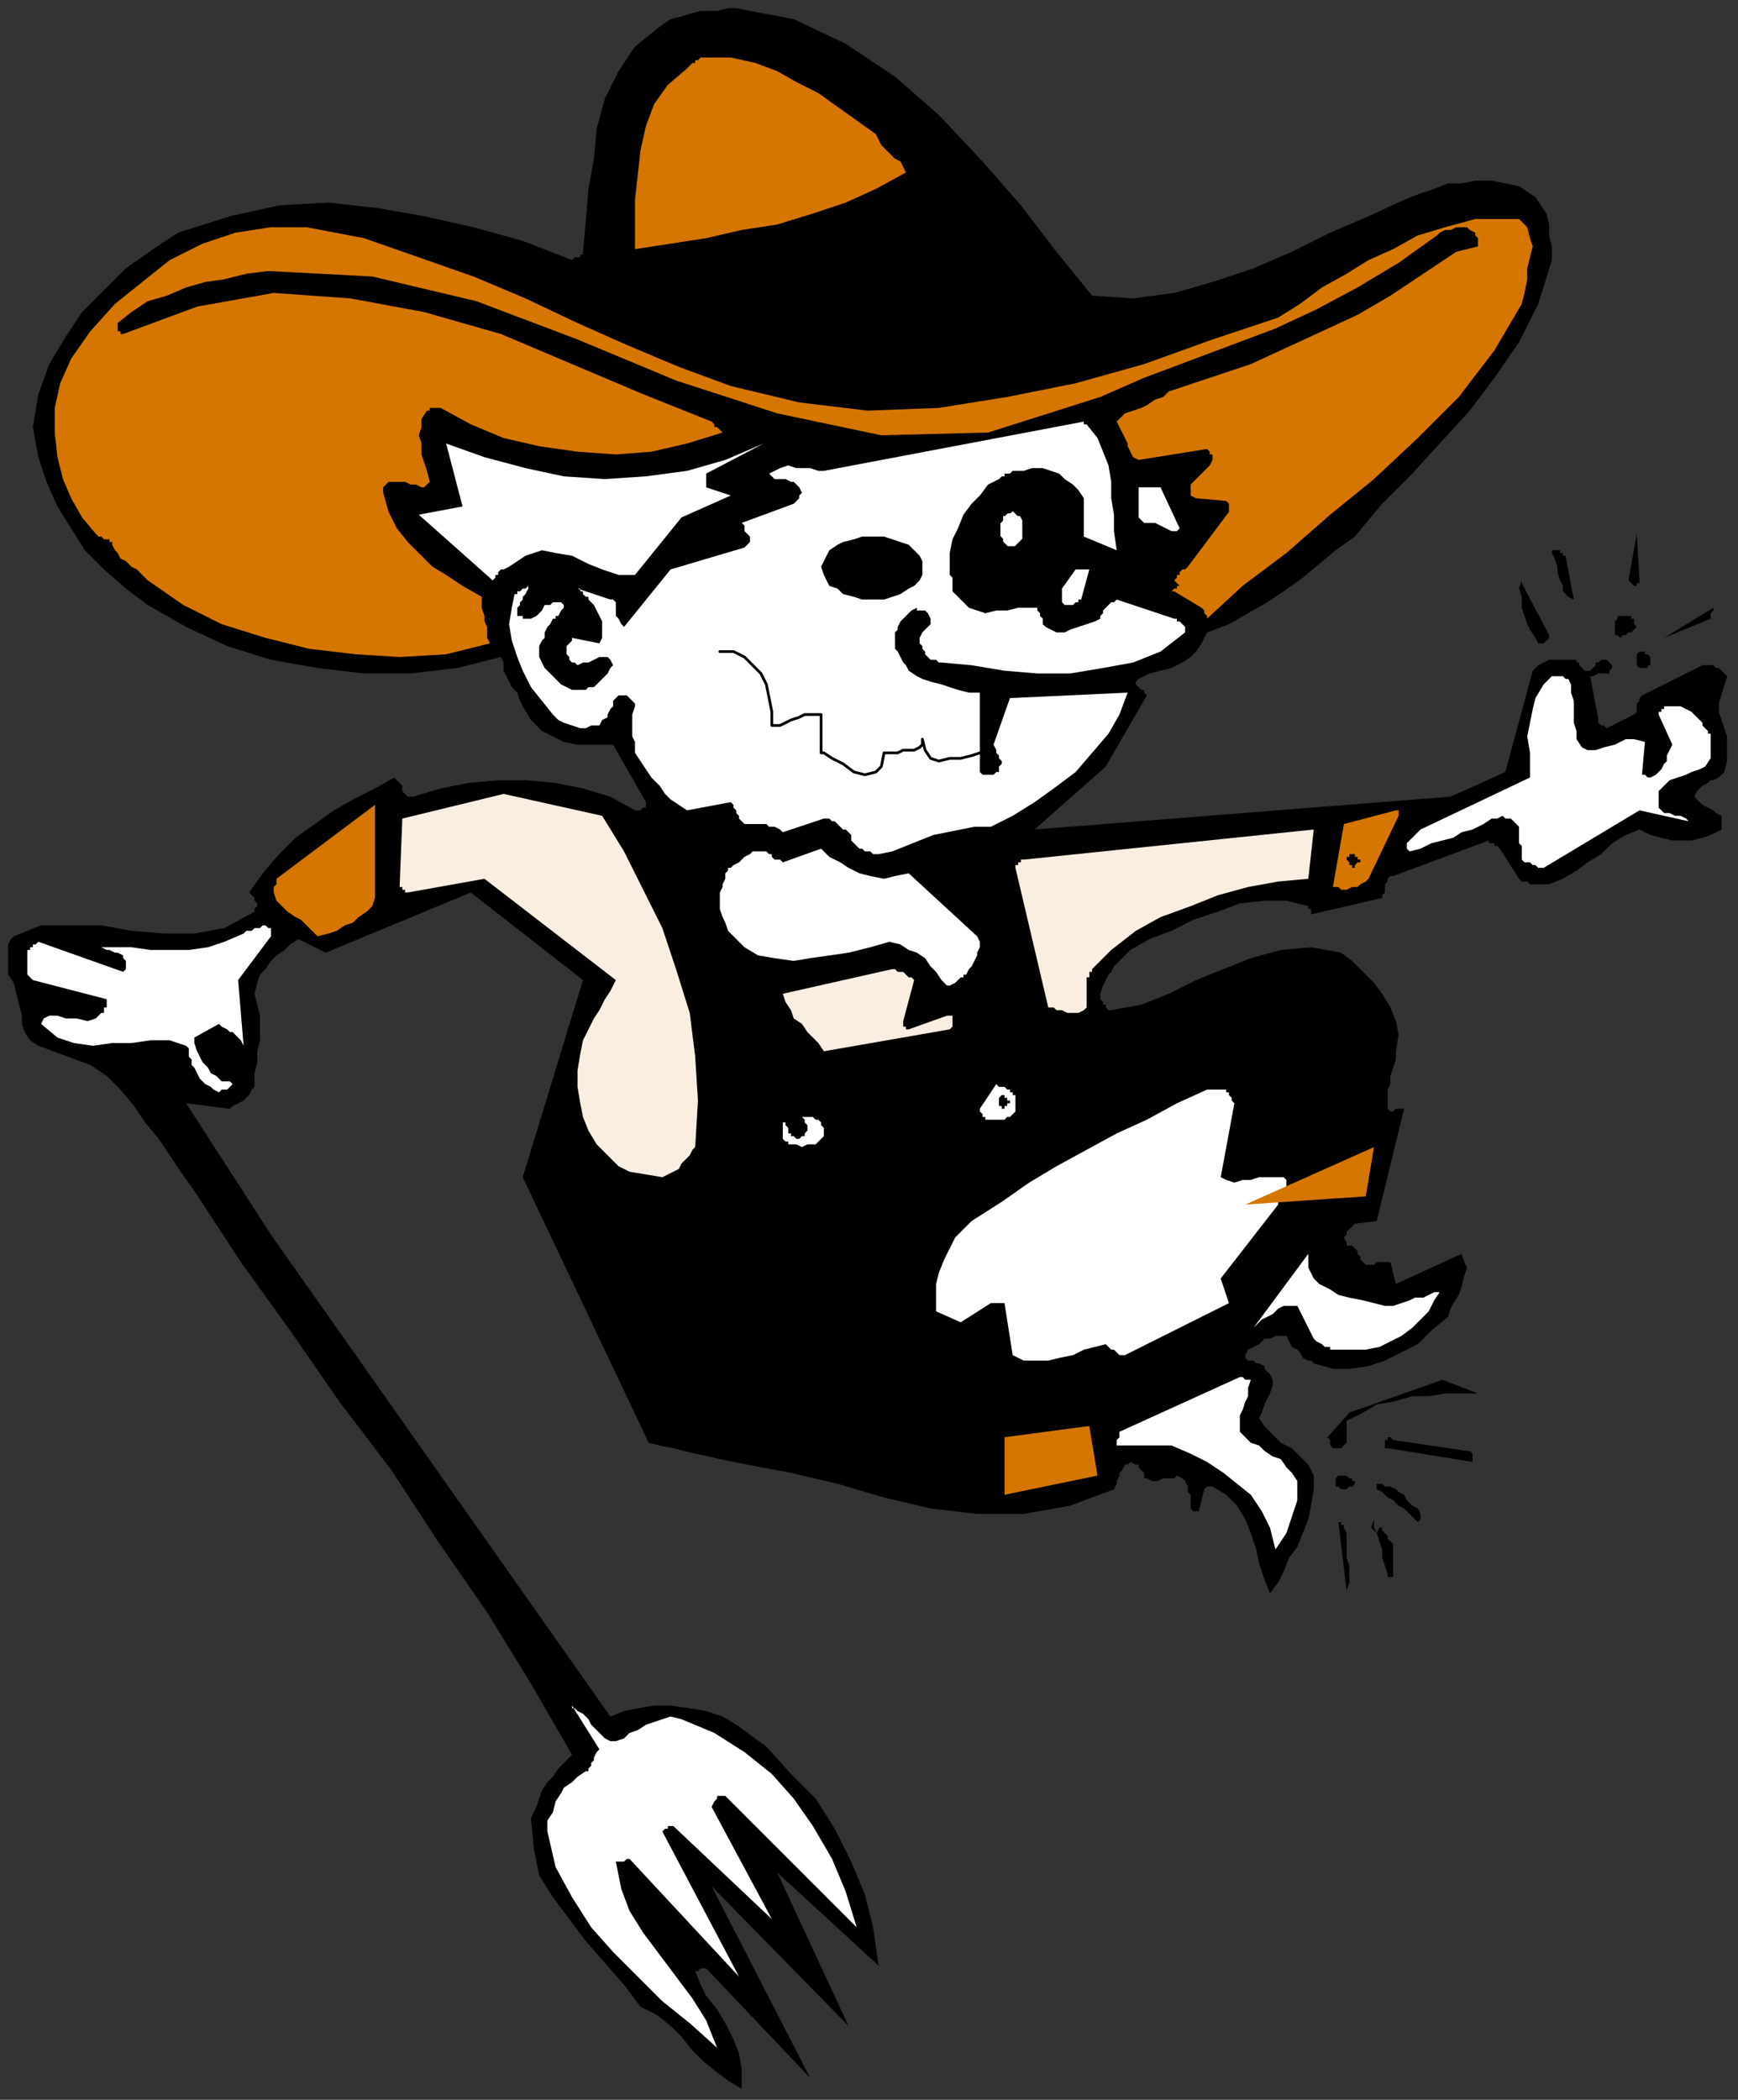 <?xml version="1.0" encoding="UTF-8" standalone="no"?>
<svg
   xmlns:dc="http://purl.org/dc/elements/1.1/"
   xmlns:cc="http://creativecommons.org/ns#"
   xmlns:rdf="http://www.w3.org/1999/02/22-rdf-syntax-ns#"
   xmlns:svg="http://www.w3.org/2000/svg"
   xmlns="http://www.w3.org/2000/svg"
   xmlns:sodipodi="http://sodipodi.sourceforge.net/DTD/sodipodi-0.dtd"
   xmlns:inkscape="http://www.inkscape.org/namespaces/inkscape"
   version="1.0"
   width="168.01mm"
   height="202.935mm"
   id="svg89"
   sodipodi:docname="CMEN198.WMF">
  <rect width="100%" height="100%" fill="#333333" stroke="none"/>
  <sodipodi:namedview
     pagecolor="#ffffff"
     bordercolor="#666666"
     borderopacity="1"
     objecttolerance="10"
     gridtolerance="10"
     guidetolerance="10"
     inkscape:pageopacity="0"
     inkscape:pageshadow="2"
     inkscape:window-width="640"
     inkscape:window-height="480"
     id="namedview91" />
  <defs
     id="defs3">
    <pattern
       id="WMFhbasepattern"
       patternUnits="userSpaceOnUse"
       width="6"
       height="6"
       x="0"
       y="0" />
  </defs>
  <path
     style="fill:none;stroke:none;"
     d="  M 0,0   L 634,0   L 634,766   L 0,766   z "
     id="path5" />
  <path
     style="fill:#000000;fill-rule:evenodd;fill-opacity:1;stroke:none;"
     d="  M 269,3   L 290,7   L 309,16   L 327,28   L 343,42   L 359,59   L 373,75   L 386,92   L 399,108   L 414,109   L 429,107   L 443,103   L 458,98   L 472,92   L 486,85   L 500,79   L 513,73   L 518,71   L 524,69   L 529,67   L 534,67   L 539,66   L 545,66   L 550,67   L 555,68   L 558,70   L 561,72   L 563,75   L 565,78   L 566,82   L 566,86   L 567,90   L 567,95   L 562,111   L 555,125   L 546,138   L 537,150   L 526,162   L 516,173   L 505,184   L 495,196   L 488,201   L 482,206   L 476,211   L 469,216   L 463,220   L 456,224   L 449,228   L 441,231   L 439,235   L 437,238   L 435,240   L 432,242   L 428,244   L 424,245   L 420,246   L 416,248   L 415,249   L 415,250   L 415,250   L 416,251   L 417,252   L 418,252   L 418,253   L 419,254   L 404,280   L 378,303   L 530,291   L 550,282   L 560,245   L 561,244   L 562,243   L 564,242   L 566,241   L 569,241   L 571,241   L 573,241   L 576,241   L 576,242   L 577,242   L 577,242   L 577,243   L 578,244   L 578,244   L 579,245   L 580,245   L 581,245   L 581,245   L 582,244   L 582,244   L 583,243   L 583,242   L 584,242   L 585,241   L 586,241   L 586,241   L 587,241   L 587,241   L 588,242   L 588,242   L 588,242   L 589,243   L 589,244   L 588,245   L 588,246   L 586,246   L 585,246   L 584,246   L 582,247   L 581,247   L 584,263   L 584,264   L 584,264   L 584,264   L 585,265   L 585,265   L 586,265   L 587,266   L 587,266   L 597,261   L 597,261   L 598,260   L 598,259   L 598,258   L 598,257   L 599,256   L 599,255   L 600,254   L 622,243   L 623,243   L 625,243   L 626,243   L 627,244   L 628,244   L 629,245   L 630,246   L 631,247   L 628,257   L 628,260   L 629,263   L 630,266   L 631,269   L 631,272   L 631,275   L 631,278   L 630,282   L 629,283   L 628,284   L 626,285   L 625,285   L 624,286   L 622,287   L 621,288   L 620,289   L 619,291   L 620,292   L 621,293   L 622,294   L 624,295   L 626,296   L 627,297   L 629,298   L 629,299   L 629,299   L 629,300   L 629,300   L 629,301   L 629,302   L 629,302   L 629,303   L 625,305   L 622,306   L 618,307   L 615,307   L 611,307   L 607,306   L 603,305   L 599,303   L 594,305   L 589,308   L 585,312   L 580,315   L 576,318   L 571,321   L 566,323   L 560,323   L 559,323   L 558,322   L 557,322   L 556,322   L 556,322   L 555,321   L 555,321   L 555,321   L 548,310   L 547,309   L 547,309   L 547,309   L 546,309   L 546,308   L 545,308   L 544,308   L 544,307   L 509,320   L 508,320   L 507,321   L 507,322   L 506,323   L 506,325   L 506,326   L 505,327   L 505,328   L 479,334   L 479,334   L 479,334   L 479,333   L 479,333   L 479,332   L 478,332   L 478,331   L 478,331   L 470,329   L 462,329   L 453,330   L 445,333   L 436,336   L 428,340   L 420,343   L 413,347   L 411,349   L 409,351   L 407,353   L 406,355   L 405,356   L 404,358   L 403,360   L 402,363   L 402,364   L 402,365   L 403,366   L 403,367   L 404,367   L 404,368   L 405,369   L 406,369   L 417,367   L 427,363   L 437,358   L 447,354   L 457,350   L 468,347   L 479,346   L 490,348   L 494,351   L 498,355   L 502,359   L 505,363   L 508,368   L 510,373   L 511,378   L 510,384   L 510,387   L 509,390   L 508,393   L 508,396   L 507,398   L 507,401   L 507,403   L 507,405   L 507,405   L 508,406   L 509,406   L 510,405   L 510,405   L 511,405   L 512,405   L 513,405   L 503,446   L 495,447   L 494,448   L 493,449   L 493,449   L 492,450   L 492,451   L 491,452   L 492,454   L 492,455   L 494,455   L 495,456   L 496,457   L 496,458   L 497,459   L 497,460   L 498,461   L 499,462   L 500,462   L 501,462   L 502,462   L 503,461   L 504,461   L 505,461   L 507,461   L 508,461   L 510,469   L 534,458   L 535,461   L 536,463   L 535,466   L 534,470   L 533,473   L 531,476   L 530,478   L 529,481   L 523,486   L 518,491   L 512,494   L 506,497   L 500,499   L 493,500   L 487,500   L 480,498   L 479,497   L 478,497   L 476,496   L 475,494   L 474,493   L 472,492   L 471,490   L 470,488   L 468,488   L 466,488   L 464,489   L 462,489   L 460,491   L 458,492   L 456,493   L 455,495   L 455,496   L 456,497   L 457,497   L 458,497   L 459,498   L 460,498   L 462,499   L 462,500   L 464,502   L 465,504   L 465,506   L 464,509   L 463,511   L 462,513   L 461,516   L 460,518   L 462,521   L 465,524   L 468,527   L 472,529   L 475,532   L 478,535   L 480,539   L 480,544   L 479,550   L 478,555   L 476,560   L 474,565   L 471,569   L 469,574   L 467,578   L 464,582   L 462,577   L 460,571   L 459,566   L 457,560   L 455,555   L 452,550   L 448,546   L 443,543   L 443,543   L 443,543   L 442,543   L 442,543   L 441,543   L 441,543   L 440,544   L 440,544   L 438,552   L 436,552   L 435,551   L 435,549   L 435,548   L 435,546   L 434,545   L 434,543   L 433,541   L 432,540   L 430,539   L 429,540   L 427,540   L 425,540   L 423,541   L 421,541   L 419,540   L 418,540   L 418,539   L 418,538   L 417,537   L 416,536   L 416,535   L 415,535   L 413,534   L 412,535   L 411,535   L 410,537   L 409,538   L 409,539   L 408,541   L 408,542   L 407,544   L 391,550   L 374,553   L 357,553   L 340,551   L 323,547   L 306,542   L 289,538   L 273,535   L 268,534   L 263,533   L 259,532   L 254,531   L 250,530   L 246,529   L 241,528   L 237,527   L 191,430   L 213,358   L 172,326   L 119,348   L 109,343   L 106,345   L 104,347   L 101,349   L 99,351   L 97,354   L 95,356   L 94,359   L 93,363   L 94,367   L 95,371   L 95,376   L 95,380   L 94,384   L 94,388   L 93,392   L 93,396   L 93,397   L 92,398   L 91,400   L 90,401   L 89,402   L 87,403   L 85,404   L 84,405   L 68,403   L 99,451   L 223,627   L 228,625   L 233,624   L 239,623   L 245,623   L 252,624   L 258,625   L 264,627   L 269,630   L 280,638   L 289,648   L 298,657   L 305,668   L 311,680   L 316,692   L 319,704   L 321,718   L 284,684   L 310,740   L 260,689   L 296,759   L 258,719   L 258,719   L 257,719   L 257,719   L 256,719   L 256,719   L 255,720   L 254,720   L 254,720   L 256,725   L 258,729   L 262,734   L 265,739   L 268,745   L 270,750   L 271,756   L 271,763   L 266,760   L 262,757   L 257,753   L 253,749   L 249,744   L 245,740   L 240,736   L 234,733   L 228,725   L 221,717   L 214,709   L 208,701   L 202,693   L 197,685   L 195,675   L 194,664   L 196,660   L 197,657   L 198,654   L 200,651   L 202,649   L 204,646   L 206,644   L 209,641   L 194,615   L 178,589   L 160,563   L 143,537   L 124,512   L 106,486   L 88,461   L 71,435   L 66,428   L 62,422   L 58,416   L 53,410   L 49,404   L 44,398   L 39,393   L 33,389   L 14,382   L 11,380   L 9,377   L 8,374   L 8,371   L 7,367   L 6,363   L 5,359   L 3,356   L 3,354   L 3,352   L 3,350   L 3,348   L 3,346   L 3,345   L 4,343   L 5,342   L 15,338   L 26,338   L 37,338   L 48,340   L 60,341   L 71,341   L 82,339   L 93,333   L 93,332   L 94,331   L 94,330   L 93,329   L 93,328   L 92,327   L 92,327   L 91,326   L 96,319   L 102,312   L 108,306   L 115,301   L 122,296   L 129,292   L 137,288   L 144,284   L 145,285   L 146,286   L 147,287   L 147,288   L 147,289   L 148,290   L 149,291   L 151,291   L 161,288   L 171,286   L 182,285   L 192,285   L 203,286   L 213,288   L 223,291   L 232,296   L 233,296   L 233,296   L 234,296   L 235,295   L 235,295   L 236,295   L 236,294   L 236,293   L 224,272   L 220,272   L 215,272   L 211,272   L 206,271   L 202,269   L 198,267   L 194,263   L 191,258   L 190,256   L 189,253   L 187,251   L 186,249   L 185,247   L 184,245   L 184,242   L 183,240   L 167,244   L 150,246   L 133,246   L 116,244   L 99,241   L 83,236   L 68,229   L 54,221   L 46,215   L 38,208   L 31,201   L 26,193   L 21,185   L 17,176   L 14,167   L 12,156   L 14,144   L 18,133   L 24,123   L 30,114   L 38,106   L 46,98   L 56,91   L 65,85   L 84,79   L 102,75   L 120,74   L 138,76   L 155,79   L 173,83   L 191,88   L 209,95   L 210,94   L 210,94   L 211,94   L 211,94   L 212,94   L 212,93   L 213,93   L 213,92   L 214,81   L 215,69   L 217,58   L 218,47   L 221,36   L 226,26   L 232,17   L 242,9   L 245,7   L 249,6   L 252,5   L 256,4   L 259,4   L 262,4   L 266,3   L 269,3  z "
     id="path7" />
  <path
     style="fill:#d47600;fill-rule:evenodd;fill-opacity:1;stroke:none;"
     d="  M 258,21   L 267,21   L 276,23   L 284,26   L 291,30   L 299,34   L 306,39   L 313,44   L 320,49   L 321,51   L 322,53   L 324,55   L 325,56   L 327,58   L 329,59   L 330,61   L 331,63   L 320,69   L 309,74   L 297,78   L 284,82   L 271,84   L 258,87   L 245,89   L 232,91   L 232,82   L 232,73   L 233,64   L 234,55   L 236,46   L 239,38   L 244,31   L 251,25   L 252,24   L 253,23   L 254,23   L 254,22   L 255,22   L 256,21   L 257,21   L 258,21  z "
     id="path9" />
  <path
     style="fill:#d47600;fill-rule:evenodd;fill-opacity:1;stroke:none;"
     d="  M 176,218   L 176,220   L 176,222   L 177,225   L 177,227   L 178,229   L 178,231   L 178,233   L 179,235   L 163,239   L 146,240   L 130,239   L 113,237   L 97,233   L 81,228   L 67,221   L 54,212   L 52,210   L 50,208   L 48,207   L 46,205   L 44,204   L 43,202   L 42,201   L 41,199   L 41,198   L 40,198   L 40,197   L 39,197   L 38,197   L 37,196   L 36,196   L 35,195   L 30,189   L 26,182   L 23,175   L 21,167   L 20,158   L 20,149   L 22,140   L 26,131   L 33,121   L 42,111   L 52,103   L 62,95   L 74,89   L 86,85   L 99,83   L 112,83   L 133,87   L 153,94   L 173,101   L 192,109   L 211,118   L 229,126   L 248,134   L 267,141   L 292,147   L 317,150   L 343,149   L 368,145   L 393,140   L 418,133   L 443,124   L 467,116   L 475,111   L 483,105   L 492,100   L 500,95   L 509,91   L 518,86   L 528,83   L 539,80   L 555,80   L 558,83   L 559,87   L 560,90   L 559,94   L 558,98   L 558,102   L 557,107   L 556,111   L 546,128   L 533,145   L 518,160   L 502,175   L 486,188   L 470,202   L 454,214   L 441,226   L 441,226   L 441,225   L 441,225   L 440,224   L 440,224   L 440,223   L 439,222   L 439,222   L 429,216   L 428,216   L 428,216   L 429,215   L 430,215   L 430,214   L 431,214   L 430,213   L 429,212   L 429,212   L 430,211   L 430,210   L 431,210   L 431,209   L 432,208   L 433,208   L 434,207   L 449,187   L 449,186   L 449,186   L 449,185   L 449,185   L 449,184   L 449,184   L 449,184   L 448,183   L 437,182   L 435,181   L 435,179   L 435,177   L 437,175   L 438,174   L 440,172   L 442,170   L 443,168   L 443,168   L 443,167   L 443,167   L 443,166   L 442,166   L 442,165   L 442,165   L 441,164   L 416,168   L 414,167   L 413,165   L 412,163   L 412,162   L 411,160   L 410,158   L 409,156   L 408,154   L 409,153   L 411,151   L 414,150   L 417,149   L 419,148   L 422,146   L 425,145   L 427,143   L 442,138   L 457,133   L 470,127   L 483,121   L 496,115   L 508,108   L 520,100   L 532,92   L 540,90   L 540,89   L 540,89   L 540,88   L 540,88   L 540,87   L 539,86   L 539,86   L 539,85   L 537,84   L 536,83   L 534,83   L 532,83   L 530,84   L 528,84   L 526,85   L 525,86   L 511,96   L 496,105   L 481,113   L 466,120   L 450,126   L 434,132   L 418,138   L 402,145   L 361,158   L 322,159   L 284,151   L 247,139   L 211,124   L 174,110   L 136,101   L 98,99   L 90,100   L 82,102   L 75,103   L 68,105   L 61,108   L 54,110   L 48,114   L 43,118   L 43,118   L 43,119   L 43,119   L 43,120   L 43,121   L 44,121   L 44,122   L 45,122   L 72,112   L 100,107   L 128,109   L 155,114   L 183,122   L 209,133   L 235,144   L 260,154   L 261,155   L 261,156   L 262,156   L 263,157   L 263,157   L 264,158   L 264,158   L 264,158   L 251,162   L 238,165   L 225,166   L 211,165   L 197,163   L 184,160   L 172,155   L 161,149   L 160,149   L 159,149   L 159,149   L 158,149   L 157,149   L 157,150   L 156,150   L 156,150   L 154,153   L 154,156   L 153,159   L 154,162   L 154,166   L 155,169   L 156,172   L 157,176   L 156,177   L 155,178   L 154,178   L 152,177   L 150,177   L 148,176   L 146,176   L 144,176   L 143,176   L 143,176   L 142,176   L 141,177   L 141,177   L 140,178   L 140,179   L 140,180   L 142,187   L 145,193   L 149,198   L 153,202   L 158,207   L 163,210   L 169,214   L 176,218  z "
     id="path11" />
  <path
     style="fill:#ffffff;fill-rule:evenodd;fill-opacity:1;stroke:none;"
     d="  M 180,212   L 153,188   L 169,185   L 163,162   L 177,167   L 192,171   L 206,174   L 221,175   L 236,174   L 251,172   L 265,168   L 279,162   L 258,173   L 258,174   L 258,174   L 258,175   L 258,175   L 258,176   L 258,176   L 258,177   L 258,178   L 267,181   L 249,189   L 232,210   L 226,210   L 220,208   L 215,206   L 209,203   L 203,202   L 198,201   L 192,203   L 186,207   L 184,208   L 183,208   L 182,209   L 182,209   L 182,210   L 181,210   L 181,211   L 180,212  z "
     id="path13" />
  <path
     style="fill:#000000;fill-rule:evenodd;fill-opacity:1;stroke:none;"
     d="  M 330,84   L 334,85   L 339,85   L 343,86   L 348,87   L 352,89   L 355,92   L 358,95   L 361,99   L 363,103   L 364,106   L 364,110   L 364,114   L 363,117   L 362,121   L 361,124   L 359,127   L 354,131   L 348,135   L 341,137   L 335,138   L 328,138   L 321,138   L 315,138   L 310,137   L 305,135   L 301,134   L 297,132   L 293,129   L 291,126   L 288,124   L 286,121   L 284,117   L 284,114   L 284,111   L 285,108   L 285,106   L 286,103   L 288,101   L 289,99   L 290,96   L 293,93   L 297,91   L 302,89   L 307,88   L 313,86   L 318,86   L 324,85   L 330,84  z "
     id="path15" />
  <path
     style="fill:#ffffff;fill-rule:evenodd;fill-opacity:1;stroke:none;"
     d="  M 397,155   L 401,160   L 403,165   L 405,170   L 406,176   L 406,182   L 407,188   L 407,194   L 408,201   L 396,196   L 396,182   L 394,179   L 392,177   L 389,175   L 387,173   L 384,172   L 381,171   L 377,171   L 374,172   L 372,172   L 371,172   L 370,172   L 369,173   L 367,173   L 367,174   L 366,174   L 365,175   L 361,177   L 358,181   L 355,184   L 352,188   L 350,193   L 348,197   L 347,202   L 347,208   L 347,210   L 348,211   L 348,213   L 348,215   L 348,216   L 349,217   L 350,218   L 351,219   L 354,222   L 357,223   L 360,224   L 364,223   L 368,223   L 372,222   L 375,222   L 379,222   L 379,222   L 379,223   L 380,224   L 380,225   L 381,226   L 381,227   L 381,228   L 382,229   L 384,230   L 386,231   L 389,231   L 391,230   L 394,229   L 397,228   L 400,227   L 402,226   L 402,225   L 403,224   L 403,223   L 404,222   L 405,221   L 406,220   L 407,220   L 408,219   L 429,226   L 430,226   L 430,227   L 431,227   L 432,228   L 432,228   L 433,229   L 433,230   L 433,231   L 424,238   L 414,242   L 403,244   L 391,246   L 379,246   L 367,245   L 355,243   L 344,242   L 343,242   L 342,241   L 341,241   L 340,241   L 340,241   L 339,240   L 339,240   L 339,240   L 339,240   L 338,239   L 338,239   L 338,238   L 337,237   L 337,237   L 337,236   L 336,235   L 336,234   L 336,233   L 337,231   L 338,230   L 339,229   L 340,228   L 340,226   L 339,224   L 339,224   L 338,223   L 338,223   L 337,223   L 337,223   L 336,223   L 335,223   L 335,222   L 333,223   L 332,224   L 331,225   L 330,226   L 329,227   L 328,229   L 328,230   L 327,231   L 327,233   L 327,235   L 327,237   L 328,238   L 329,240   L 330,242   L 331,243   L 332,245   L 335,247   L 337,248   L 340,249   L 344,250   L 347,251   L 350,252   L 354,253   L 358,253   L 358,282   L 358,282   L 359,283   L 360,283   L 361,283   L 362,283   L 363,283   L 364,282   L 365,282   L 365,280   L 366,279   L 366,278   L 365,277   L 365,276   L 364,275   L 364,274   L 363,272   L 369,255   L 412,253   L 409,261   L 405,268   L 399,275   L 393,282   L 385,288   L 378,293   L 370,298   L 362,302   L 356,302   L 351,303   L 346,304   L 341,305   L 336,307   L 331,309   L 326,311   L 321,312   L 320,312   L 319,312   L 319,312   L 318,311   L 318,311   L 317,311   L 316,311   L 316,311   L 315,310   L 314,310   L 313,309   L 312,308   L 311,307   L 311,305   L 310,304   L 309,303   L 308,303   L 307,302   L 307,302   L 306,301   L 305,300   L 304,300   L 303,299   L 301,299   L 286,304   L 285,303   L 283,302   L 281,302   L 280,301   L 278,301   L 276,301   L 274,301   L 272,301   L 271,300   L 270,299   L 270,298   L 269,297   L 269,296   L 268,295   L 268,294   L 267,293   L 251,296   L 248,294   L 245,292   L 243,290   L 241,287   L 238,284   L 236,281   L 234,278   L 232,275   L 232,273   L 232,271   L 231,269   L 231,267   L 231,265   L 231,263   L 231,261   L 232,258   L 232,258   L 232,257   L 231,256   L 231,256   L 230,255   L 230,255   L 229,254   L 228,254   L 226,254   L 225,255   L 224,256   L 224,258   L 223,259   L 222,261   L 222,262   L 220,263   L 219,265   L 216,265   L 214,266   L 212,266   L 209,265   L 206,264   L 204,263   L 202,261   L 198,256   L 194,251   L 191,245   L 189,240   L 187,234   L 186,228   L 187,222   L 188,217   L 189,217   L 189,216   L 190,216   L 190,216   L 191,215   L 192,215   L 192,215   L 193,214   L 193,215   L 192,217   L 191,218   L 191,219   L 190,220   L 190,221   L 189,222   L 189,224   L 189,224   L 189,225   L 190,225   L 190,225   L 191,225   L 191,226   L 192,226   L 193,226   L 194,226   L 196,225   L 197,224   L 198,223   L 199,221   L 201,221   L 202,220   L 205,220   L 206,221   L 206,221   L 206,222   L 205,223   L 204,225   L 203,225   L 203,226   L 202,226   L 201,228   L 200,229   L 199,231   L 199,233   L 198,234   L 197,236   L 197,238   L 197,240   L 198,242   L 199,244   L 200,245   L 202,247   L 203,248   L 205,250   L 207,251   L 209,252   L 210,252   L 210,252   L 211,252   L 211,252   L 212,252   L 213,252   L 213,252   L 214,252   L 215,251   L 217,251   L 218,250   L 219,249   L 221,247   L 222,246   L 223,244   L 224,243   L 223,241   L 222,240   L 221,240   L 219,240   L 217,241   L 215,242   L 213,242   L 211,243   L 211,243   L 210,242   L 209,242   L 209,242   L 208,241   L 208,240   L 207,239   L 207,238   L 207,237   L 207,237   L 207,236   L 207,236   L 208,235   L 208,235   L 209,234   L 209,233   L 219,235   L 220,233   L 220,232   L 220,229   L 220,227   L 219,225   L 218,223   L 217,221   L 215,219   L 215,218   L 214,218   L 213,217   L 213,216   L 212,216   L 212,215   L 211,215   L 211,215   L 223,219   L 224,219   L 225,220   L 225,222   L 225,223   L 225,225   L 226,226   L 227,228   L 228,229   L 245,208   L 272,200   L 273,199   L 274,198   L 274,197   L 274,196   L 273,195   L 272,194   L 272,192   L 271,191   L 290,184   L 290,184   L 291,183   L 291,183   L 292,182   L 292,182   L 292,181   L 292,181   L 293,180   L 292,178   L 291,177   L 290,176   L 289,176   L 287,175   L 285,175   L 283,175   L 281,173   L 283,172   L 285,171   L 288,170   L 291,171   L 294,171   L 296,171   L 299,172   L 301,172   L 396,154   L 396,154   L 396,155   L 396,155   L 396,155   L 396,155   L 397,155   L 397,155   L 397,155  z "
     id="path17" />
  <path
     style="fill:#ffffff;fill-rule:evenodd;fill-opacity:1;stroke:none;"
     d="  M 418,178   L 418,178   L 419,178   L 420,178   L 421,178   L 421,178   L 422,178   L 423,178   L 424,178   L 431,193   L 430,194   L 429,194   L 428,194   L 426,193   L 424,192   L 422,191   L 420,191   L 418,191   L 417,190   L 416,189   L 416,187   L 416,186   L 416,184   L 416,182   L 416,180   L 416,178   L 416,178   L 416,178   L 416,178   L 417,178   L 417,178   L 417,178   L 418,178   L 418,178  z "
     id="path19" />
  <path
     style="fill:#000000;fill-rule:evenodd;fill-opacity:1;stroke:none;"
     d="  M 598,195   L 599,212   L 599,213   L 598,213   L 598,214   L 597,214   L 597,214   L 596,213   L 596,213   L 595,212   L 598,195  z "
     id="path21" />
  <path
     style="fill:#000000;fill-rule:evenodd;fill-opacity:1;stroke:none;"
     d="  M 569,201   L 569,201   L 570,201   L 570,201   L 570,202   L 570,202   L 571,202   L 571,203   L 572,203   L 575,219   L 573,218   L 571,216   L 571,214   L 570,212   L 569,209   L 569,207   L 568,204   L 567,202   L 567,202   L 567,202   L 567,201   L 568,201   L 568,201   L 568,201   L 569,201   L 569,201  z "
     id="path23" />
  <path
     style="fill:#ffffff;fill-rule:evenodd;fill-opacity:1;stroke:none;"
     d="  M 395,208   L 395,208   L 395,208   L 395,208   L 396,208   L 396,208   L 397,208   L 398,208   L 398,208   L 395,219   L 394,219   L 394,220   L 393,220   L 392,221   L 391,221   L 390,221   L 389,221   L 389,221   L 388,220   L 388,220   L 388,219   L 388,218   L 388,217   L 388,216   L 388,216   L 388,215   L 393,208   L 393,208   L 393,208   L 394,208   L 394,208   L 394,208   L 394,208   L 394,208   L 395,208  z "
     id="path25" />
  <path
     style="fill:#000000;fill-rule:evenodd;fill-opacity:1;stroke:none;"
     d="  M 556,213   L 566,232   L 566,232   L 566,233   L 565,234   L 565,234   L 564,235   L 564,235   L 563,235   L 562,235   L 561,233   L 559,230   L 558,228   L 557,225   L 556,222   L 556,218   L 555,215   L 556,212   L 556,213   L 556,213   L 556,213   L 556,213  z "
     id="path27" />
  <path
     style="fill:#000000;fill-rule:evenodd;fill-opacity:1;stroke:none;"
     d="  M 626,222   L 626,223   L 626,223   L 626,223   L 625,224   L 625,225   L 625,225   L 625,225   L 625,226   L 608,233   L 626,222  z "
     id="path29" />
  <path
     style="fill:#000000;fill-rule:evenodd;fill-opacity:1;stroke:none;"
     d="  M 594,225   L 595,225   L 595,225   L 596,225   L 596,226   L 597,226   L 597,227   L 597,228   L 598,229   L 597,230   L 597,230   L 596,231   L 596,231   L 595,231   L 594,232   L 593,232   L 592,233   L 591,232   L 590,232   L 590,231   L 590,230   L 590,229   L 590,227   L 591,226   L 591,225   L 591,225   L 592,225   L 592,225   L 593,225   L 593,225   L 593,225   L 594,225   L 594,225  z "
     id="path31" />
  <path
     style="fill:#000000;fill-rule:evenodd;fill-opacity:1;stroke:none;"
     d="  M 602,239   L 602,239   L 602,239   L 602,239   L 602,239   L 603,240   L 603,240   L 603,240   L 603,240   L 603,241   L 603,241   L 603,242   L 603,242   L 603,243   L 602,243   L 602,244   L 602,244   L 601,244   L 600,244   L 600,244   L 599,244   L 599,244   L 598,243   L 598,243   L 598,243   L 598,242   L 598,242   L 598,241   L 598,240   L 598,240   L 598,239   L 599,238   L 600,238   L 600,238   L 600,238   L 600,238   L 601,238   L 601,239   L 601,239   L 602,239   L 602,239  z "
     id="path33" />
  <path
     style="fill:#ffffff;fill-rule:evenodd;fill-opacity:1;stroke:none;"
     d="  M 569,247   L 569,247   L 569,247   L 569,247   L 570,247   L 571,247   L 571,247   L 572,248   L 573,248   L 574,250   L 574,253   L 575,256   L 575,259   L 575,262   L 575,264   L 576,267   L 576,270   L 578,273   L 580,274   L 583,274   L 586,273   L 590,272   L 594,270   L 597,270   L 601,271   L 600,282   L 600,282   L 600,283   L 601,283   L 601,283   L 602,284   L 602,284   L 603,284   L 603,284   L 605,283   L 606,282   L 607,281   L 608,279   L 609,278   L 609,276   L 610,274   L 611,272   L 606,261   L 606,261   L 606,260   L 606,260   L 607,260   L 607,260   L 607,259   L 608,259   L 608,258   L 610,258   L 612,258   L 614,258   L 616,259   L 618,260   L 619,261   L 620,262   L 621,263   L 622,264   L 622,265   L 623,266   L 624,267   L 624,268   L 624,268   L 625,268   L 625,268   L 625,277   L 623,280   L 621,281   L 618,282   L 616,283   L 613,284   L 610,285   L 608,287   L 606,289   L 606,289   L 606,290   L 606,291   L 606,291   L 606,292   L 606,292   L 606,293   L 606,293   L 606,295   L 607,296   L 608,297   L 610,297   L 612,298   L 614,298   L 616,299   L 617,300   L 599,296   L 564,317   L 563,317   L 562,317   L 561,316   L 561,316   L 560,316   L 559,315   L 558,315   L 557,315   L 556,314   L 556,312   L 556,311   L 556,309   L 555,308   L 555,306   L 555,305   L 555,303   L 555,302   L 554,301   L 553,300   L 552,299   L 550,299   L 549,298   L 547,299   L 545,299   L 542,301   L 538,303   L 534,304   L 531,306   L 527,307   L 523,308   L 519,310   L 515,311   L 514,310   L 514,309   L 514,308   L 515,307   L 516,306   L 517,305   L 518,304   L 519,303   L 559,284   L 559,280   L 559,275   L 558,269   L 559,264   L 560,259   L 561,255   L 564,250   L 567,247   L 567,247   L 567,247   L 568,247   L 568,247   L 568,247   L 568,247   L 569,247   L 569,247  z "
     id="path35" />
  <path
     style="fill:#faeee0;fill-rule:evenodd;fill-opacity:1;stroke:none;"
     d="  M 184,290   L 220,298   L 228,311   L 235,325   L 242,339   L 247,354   L 252,370   L 254,386   L 255,402   L 254,419   L 253,420   L 252,422   L 250,424   L 249,425   L 248,427   L 246,428   L 244,429   L 242,430   L 230,428   L 226,426   L 222,422   L 218,418   L 215,413   L 213,408   L 212,403   L 211,397   L 211,391   L 212,385   L 213,380   L 215,376   L 217,372   L 219,369   L 221,365   L 223,362   L 225,358   L 177,321   L 149,326   L 148,326   L 148,326   L 148,325   L 147,325   L 147,325   L 147,324   L 146,324   L 146,324   L 147,299   L 184,290  z "
     id="path37" />
  <path
     style="fill:#d47600;fill-rule:evenodd;fill-opacity:1;stroke:none;"
     d="  M 137,294   L 137,328   L 136,331   L 134,333   L 131,335   L 129,337   L 126,338   L 123,340   L 120,341   L 116,342   L 114,340   L 112,338   L 110,336   L 108,335   L 105,333   L 103,331   L 101,329   L 100,326   L 100,325   L 100,325   L 100,324   L 100,324   L 101,323   L 101,322   L 101,322   L 101,321   L 137,294  z "
     id="path39" />
  <path
     style="fill:#d47600;fill-rule:evenodd;fill-opacity:1;stroke:none;"
     d="  M 510,296   L 510,296   L 511,296   L 511,297   L 511,297   L 511,297   L 511,298   L 511,298   L 511,298   L 500,321   L 499,322   L 497,323   L 496,324   L 494,324   L 492,325   L 490,325   L 489,324   L 487,324   L 491,301   L 510,296  z "
     id="path41" />
  <path
     style="fill:#faeee0;fill-rule:evenodd;fill-opacity:1;stroke:none;"
     d="  M 480,303   L 478,321   L 467,322   L 456,324   L 445,327   L 435,331   L 424,335   L 415,340   L 406,347   L 399,354   L 399,355   L 398,355   L 398,356   L 398,357   L 397,357   L 397,358   L 397,358   L 397,358   L 397,368   L 396,369   L 394,370   L 392,370   L 390,370   L 388,369   L 386,369   L 385,368   L 383,368   L 371,317   L 371,316   L 372,316   L 372,316   L 372,315   L 373,315   L 373,315   L 373,314   L 374,314   L 480,303  z "
     id="path43" />
  <path
     style="fill:#ffffff;fill-rule:evenodd;fill-opacity:1;stroke:none;"
     d="  M 279,311   L 279,311   L 280,311   L 281,312   L 282,312   L 282,313   L 283,314   L 285,314   L 286,315   L 300,310   L 303,313   L 307,315   L 310,317   L 314,319   L 318,320   L 323,321   L 327,320   L 332,319   L 357,342   L 358,344   L 358,346   L 357,348   L 357,349   L 356,351   L 355,353   L 354,354   L 353,356   L 352,356   L 352,357   L 351,357   L 350,358   L 349,359   L 349,359   L 347,360   L 346,360   L 344,358   L 342,355   L 340,353   L 338,350   L 335,348   L 332,347   L 329,345   L 325,344   L 318,346   L 310,348   L 303,349   L 296,350   L 290,351   L 283,350   L 277,349   L 272,346   L 270,344   L 268,342   L 266,340   L 265,337   L 264,335   L 263,332   L 263,329   L 263,326   L 264,324   L 264,323   L 265,321   L 265,320   L 265,319   L 266,318   L 266,317   L 267,317   L 268,316   L 270,315   L 271,314   L 272,313   L 274,312   L 275,311   L 277,311   L 279,311  z "
     id="path45" />
  <path
     style="fill:#000000;fill-rule:evenodd;fill-opacity:1;stroke:none;"
     d="  M 495,312   L 495,312   L 495,312   L 495,313   L 496,313   L 496,313   L 496,314   L 497,314   L 497,315   L 497,315   L 496,315   L 496,315   L 496,315   L 495,316   L 495,316   L 495,316   L 495,317   L 494,317   L 494,316   L 493,316   L 493,315   L 492,314   L 492,313   L 493,313   L 493,312   L 493,312   L 493,312   L 494,312   L 494,312   L 494,312   L 494,312   L 495,312   L 495,312  z "
     id="path47" />
  <path
     style="fill:#ffffff;fill-rule:evenodd;fill-opacity:1;stroke:none;"
     d="  M 99,339   L 99,340   L 99,340   L 99,340   L 99,341   L 99,341   L 99,342   L 99,342   L 99,342   L 87,358   L 89,382   L 88,380   L 87,379   L 86,378   L 85,377   L 84,377   L 83,376   L 81,375   L 80,374   L 71,379   L 71,381   L 72,384   L 73,386   L 74,388   L 76,390   L 77,392   L 79,393   L 81,395   L 81,395   L 82,395   L 82,395   L 83,395   L 83,395   L 84,395   L 84,395   L 85,396   L 85,396   L 84,397   L 84,397   L 83,398   L 82,398   L 81,398   L 80,399   L 80,399   L 78,398   L 77,397   L 75,396   L 74,395   L 73,394   L 72,392   L 71,390   L 70,389   L 70,388   L 70,387   L 69,386   L 69,385   L 69,384   L 69,383   L 68,382   L 68,382   L 62,380   L 55,380   L 48,381   L 41,381   L 34,382   L 27,381   L 21,379   L 15,374   L 16,372   L 18,371   L 21,371   L 24,372   L 28,372   L 32,373   L 35,372   L 37,370   L 38,370   L 38,369   L 38,369   L 38,368   L 39,368   L 39,367   L 39,366   L 39,365   L 12,358   L 11,357   L 10,356   L 10,355   L 10,353   L 10,352   L 10,350   L 10,348   L 10,347   L 11,347   L 11,346   L 11,346   L 12,346   L 12,345   L 13,345   L 13,345   L 14,344   L 45,355   L 45,355   L 45,355   L 46,354   L 46,354   L 46,353   L 46,353   L 46,352   L 46,351   L 45,350   L 45,349   L 43,348   L 42,348   L 40,347   L 39,347   L 37,346   L 35,346   L 42,346   L 48,346   L 55,347   L 62,347   L 69,347   L 76,346   L 82,344   L 89,341   L 90,340   L 92,340   L 93,339   L 95,339   L 96,338   L 97,338   L 98,339   L 99,339  z "
     id="path49" />
  <path
     style="fill:#faeee0;fill-rule:evenodd;fill-opacity:1;stroke:none;"
     d="  M 327,354   L 328,355   L 329,355   L 330,355   L 330,355   L 331,356   L 332,357   L 333,357   L 334,358   L 330,373   L 330,373   L 330,374   L 330,374   L 330,375   L 331,375   L 331,376   L 332,376   L 332,376   L 346,371   L 347,371   L 348,371   L 348,372   L 348,373   L 348,374   L 348,375   L 348,375   L 347,376   L 301,384   L 299,381   L 297,379   L 295,377   L 293,374   L 290,372   L 289,369   L 287,366   L 286,363   L 326,354   L 326,354   L 326,354   L 326,354   L 327,354   L 327,354   L 327,354   L 327,354   L 327,354  z "
     id="path51" />
  <path
     style="fill:#ffffff;fill-rule:evenodd;fill-opacity:1;stroke:none;"
     d="  M 367,397   L 367,397   L 368,398   L 368,398   L 369,398   L 369,399   L 370,399   L 370,400   L 371,400   L 371,401   L 371,402   L 371,403   L 371,404   L 371,405   L 371,406   L 370,407   L 369,408   L 368,408   L 367,409   L 366,409   L 365,409   L 363,409   L 362,409   L 361,409   L 360,409   L 360,408   L 359,408   L 359,408   L 359,407   L 359,407   L 358,406   L 358,406   L 358,405   L 364,396   L 364,396   L 364,396   L 365,397   L 365,397   L 366,397   L 366,397   L 367,397   L 367,397  z "
     id="path53" />
  <path
     style="fill:#000000;fill-rule:evenodd;fill-opacity:1;stroke:none;"
     d="  M 367,400   L 367,400   L 367,401   L 368,401   L 368,401   L 368,402   L 369,402   L 369,402   L 369,403   L 369,403   L 369,403   L 368,403   L 368,404   L 368,404   L 367,404   L 367,405   L 367,405   L 366,405   L 366,404   L 365,404   L 365,403   L 365,402   L 365,401   L 365,401   L 366,400   L 366,400   L 366,400   L 366,400   L 366,400   L 367,400   L 367,400   L 367,400   L 367,400  z "
     id="path55" />
  <path
     style="fill:#ffffff;fill-rule:evenodd;fill-opacity:1;stroke:none;"
     d="  M 295,408   L 296,408   L 297,408   L 297,408   L 298,409   L 299,409   L 300,410   L 300,411   L 301,412   L 301,412   L 301,413   L 301,413   L 301,414   L 301,415   L 301,415   L 300,416   L 300,416   L 299,417   L 298,418   L 296,418   L 295,418   L 293,419   L 291,418   L 290,418   L 288,418   L 288,417   L 287,417   L 286,416   L 286,415   L 286,413   L 286,412   L 286,411   L 286,410   L 287,410   L 287,411   L 288,412   L 288,413   L 288,414   L 289,414   L 289,415   L 290,415   L 291,416   L 292,416   L 292,416   L 293,415   L 294,415   L 294,414   L 295,413   L 295,412   L 295,411   L 295,411   L 294,410   L 294,409   L 294,409   L 293,408   L 294,408   L 295,408  z "
     id="path57" />
  <path
     style="fill:#ffffff;fill-rule:evenodd;fill-opacity:1;stroke:none;"
     d="  M 441,398   L 442,398   L 443,398   L 443,398   L 444,398   L 445,398   L 446,398   L 447,398   L 448,398   L 448,399   L 449,399   L 449,400   L 449,400   L 450,401   L 450,401   L 450,402   L 451,403   L 446,430   L 448,431   L 451,432   L 454,431   L 457,431   L 460,430   L 463,430   L 466,430   L 469,430   L 470,431   L 470,432   L 470,433   L 470,435   L 469,436   L 468,437   L 467,438   L 467,440   L 446,467   L 449,476   L 411,495   L 410,495   L 409,495   L 408,494   L 408,494   L 407,493   L 406,493   L 405,492   L 404,491   L 400,492   L 396,493   L 392,495   L 387,496   L 383,497   L 379,497   L 374,497   L 370,495   L 367,476   L 366,476   L 366,476   L 365,476   L 365,476   L 364,476   L 363,476   L 363,476   L 362,476   L 351,483   L 342,479   L 342,474   L 342,469   L 343,465   L 345,460   L 347,456   L 349,452   L 352,449   L 355,446   L 366,439   L 376,432   L 386,426   L 397,420   L 408,414   L 419,409   L 430,403   L 441,398  z "
     id="path59" />
  <path
     style="fill:#d47600;fill-rule:evenodd;fill-opacity:1;stroke:none;"
     d="  M 502,419   L 499,437   L 455,440   L 502,419  z "
     id="path61" />
  <path
     style="fill:#ffffff;fill-rule:evenodd;fill-opacity:1;stroke:none;"
     d="  M 478,458   L 478,459   L 478,459   L 478,460   L 478,460   L 478,461   L 478,462   L 478,462   L 478,463   L 480,467   L 482,469   L 486,471   L 489,473   L 493,474   L 498,475   L 502,476   L 506,477   L 509,477   L 512,476   L 515,475   L 517,474   L 520,474   L 522,473   L 524,472   L 526,472   L 524,475   L 522,479   L 519,482   L 516,485   L 512,488   L 508,490   L 504,492   L 499,493   L 497,493   L 496,493   L 494,493   L 493,493   L 491,493   L 490,493   L 489,493   L 487,493   L 487,493   L 487,493   L 486,493   L 486,492   L 485,492   L 485,492   L 484,492   L 483,491   L 481,490   L 480,489   L 479,487   L 478,485   L 477,483   L 476,481   L 475,479   L 474,477   L 471,477   L 469,477   L 467,478   L 465,480   L 463,481   L 461,482   L 459,484   L 458,485   L 478,458  z "
     id="path63" />
  <path
     style="fill:#ffffff;fill-rule:evenodd;fill-opacity:1;stroke:none;"
     d="  M 453,503   L 453,503   L 453,503   L 454,503   L 454,503   L 455,504   L 455,504   L 456,504   L 457,504   L 456,507   L 456,510   L 455,512   L 454,515   L 453,517   L 453,520   L 453,523   L 455,525   L 457,527   L 460,528   L 462,530   L 465,532   L 468,533   L 470,536   L 472,538   L 474,541   L 474,545   L 474,548   L 473,551   L 472,554   L 471,557   L 470,560   L 468,563   L 466,566   L 464,558   L 461,552   L 457,546   L 452,542   L 447,538   L 441,534   L 435,531   L 428,528   L 425,528   L 422,528   L 420,528   L 417,528   L 415,528   L 412,528   L 410,528   L 408,528   L 408,527   L 408,526   L 408,526   L 409,525   L 409,525   L 409,524   L 409,524   L 409,523   L 453,503  z "
     id="path65" />
  <path
     style="fill:#000000;fill-rule:evenodd;fill-opacity:1;stroke:none;"
     d="  M 527,504   L 540,509   L 534,509   L 528,509   L 522,510   L 516,510   L 509,512   L 503,513   L 498,516   L 492,519   L 492,520   L 492,520   L 492,521   L 492,522   L 492,523   L 492,524   L 492,524   L 492,525   L 492,526   L 492,526   L 492,527   L 492,527   L 491,528   L 491,528   L 490,529   L 490,529   L 489,529   L 488,529   L 488,529   L 487,529   L 486,528   L 486,527   L 486,526   L 485,525   L 493,516   L 527,504  z "
     id="path67" />
  <path
     style="fill:#d47600;fill-rule:evenodd;fill-opacity:1;stroke:none;"
     d="  M 397,521   L 397,521   L 397,521   L 397,521   L 398,521   L 398,521   L 398,521   L 398,521   L 398,521   L 401,539   L 367,546   L 367,525   L 397,521  z "
     id="path69" />
  <path
     style="fill:#000000;fill-rule:evenodd;fill-opacity:1;stroke:none;"
     d="  M 509,526   L 536,530   L 537,530   L 538,531   L 538,531   L 538,531   L 538,532   L 538,532   L 538,533   L 538,534   L 507,529   L 506,529   L 506,528   L 506,527   L 506,526   L 507,526   L 507,525   L 508,525   L 509,526  z "
     id="path71" />
  <path
     style="fill:#000000;fill-rule:evenodd;fill-opacity:1;stroke:none;"
     d="  M 490,539   L 490,539   L 491,539   L 491,539   L 492,539   L 493,540   L 494,540   L 494,541   L 495,541   L 495,542   L 494,543   L 493,543   L 492,544   L 491,544   L 490,544   L 489,543   L 488,543   L 488,543   L 488,542   L 488,541   L 488,541   L 488,540   L 489,539   L 489,539   L 490,539  z "
     id="path73" />
  <path
     style="fill:#000000;fill-rule:evenodd;fill-opacity:1;stroke:none;"
     d="  M 506,543   L 508,543   L 510,544   L 511,545   L 513,546   L 514,548   L 516,550   L 518,551   L 519,553   L 519,553   L 519,554   L 519,554   L 519,555   L 519,555   L 519,555   L 518,556   L 518,556   L 516,554   L 515,553   L 513,551   L 511,550   L 509,548   L 507,547   L 505,545   L 503,544   L 503,543   L 503,542   L 504,542   L 504,542   L 505,542   L 505,542   L 506,543   L 506,543  z "
     id="path75" />
  <path
     style="fill:#000000;fill-rule:evenodd;fill-opacity:1;stroke:none;"
     d="  M 491,558   L 492,560   L 492,563   L 492,566   L 492,569   L 493,572   L 493,575   L 493,578   L 492,581   L 489,556   L 489,556   L 490,556   L 490,556   L 490,557   L 491,557   L 491,557   L 491,558   L 491,558  z "
     id="path77" />
  <path
     style="fill:#000000;fill-rule:evenodd;fill-opacity:1;stroke:none;"
     d="  M 504,558   L 505,558   L 505,559   L 506,560   L 506,560   L 507,561   L 507,562   L 508,563   L 509,564   L 509,576   L 507,576   L 507,575   L 506,572   L 505,569   L 505,566   L 504,563   L 503,560   L 501,558   L 502,555   L 502,555   L 502,556   L 502,558   L 503,560   L 503,561   L 503,560   L 504,558  z "
     id="path79" />
  <path
     style="fill:#ffffff;fill-rule:evenodd;fill-opacity:1;stroke:none;"
     d="  M 211,625   L 213,626   L 215,628   L 216,630   L 218,632   L 219,633   L 221,635   L 223,636   L 225,636   L 228,635   L 230,633   L 233,632   L 236,630   L 239,629   L 242,628   L 245,627   L 249,628   L 261,633   L 272,640   L 282,648   L 290,657   L 297,667   L 304,679   L 309,691   L 313,704   L 265,656   L 264,656   L 263,656   L 263,656   L 262,656   L 262,657   L 261,658   L 261,658   L 260,660   L 282,701   L 246,667   L 246,667   L 245,667   L 245,667   L 244,667   L 244,668   L 243,668   L 243,668   L 242,669   L 270,722   L 230,679   L 229,679   L 229,679   L 228,680   L 227,680   L 227,680   L 226,680   L 226,680   L 225,680   L 227,690   L 230,698   L 235,706   L 241,714   L 247,722   L 253,730   L 258,738   L 262,748   L 252,739   L 242,731   L 233,722   L 224,713   L 216,704   L 209,693   L 203,682   L 200,669   L 200,665   L 202,662   L 203,658   L 205,655   L 206,653   L 209,651   L 211,649   L 214,647   L 215,647   L 215,646   L 216,645   L 216,644   L 217,643   L 217,642   L 218,640   L 219,639   L 209,623   L 209,624   L 209,624   L 210,624   L 210,624   L 211,625   L 211,625   L 211,625   L 211,625  z "
     id="path81" />
  <path
     style="fill:#000000;fill-rule:evenodd;fill-opacity:1;stroke:none;"
     d="  M 319,196   L 323,196   L 326,197   L 329,198   L 332,199   L 334,201   L 336,203   L 337,205   L 337,207   L 337,210   L 336,212   L 334,214   L 332,215   L 329,217   L 326,218   L 323,219   L 319,219   L 315,219   L 312,218   L 308,217   L 306,215   L 303,214   L 302,212   L 301,210   L 300,207   L 301,205   L 302,203   L 303,201   L 306,199   L 308,198   L 312,197   L 315,196   L 319,196  z "
     id="path83" />
  <path
     style="fill:#ffffff;fill-rule:evenodd;fill-opacity:1;stroke:#000000;stroke-width:1px;stroke-linecap:round;stroke-linejoin:round;stroke-miterlimit:4;stroke-dasharray:none;stroke-opacity:1;"
     d="  M 370,186   L 371,187   L 371,187   L 372,188   L 373,188   L 374,190   L 374,191   L 374,192   L 374,193   L 374,195   L 374,196   L 374,197   L 373,198   L 372,199   L 371,200   L 371,200   L 370,200   L 369,200   L 368,200   L 367,199   L 366,198   L 366,197   L 365,196   L 365,195   L 365,193   L 365,192   L 365,191   L 366,190   L 366,188   L 367,188   L 368,187   L 369,187   L 370,186  z "
     id="path85" />
  <path
     style="fill:none;stroke:#000000;stroke-width:1px;stroke-linecap:round;stroke-linejoin:round;stroke-miterlimit:4;stroke-dasharray:none;stroke-opacity:1;"
     d="  M 263,238   L 268,238   L 272,240   L 275,243   L 278,246   L 280,250   L 281,255   L 282,260   L 282,265   L 283,265   L 285,265   L 287,264   L 289,263   L 292,262   L 294,261   L 297,261   L 300,261   L 300,275   L 301,275   L 304,277   L 308,279   L 312,282   L 316,283   L 320,282   L 322,280   L 323,275   L 325,275   L 328,275   L 330,274   L 332,274   L 334,274   L 336,273   L 337,272   L 337,270   L 338,274   L 340,277   L 343,278   L 347,277   L 351,277   L 355,276   L 358,275   L 360,275  "
     id="path87" />
</svg>
